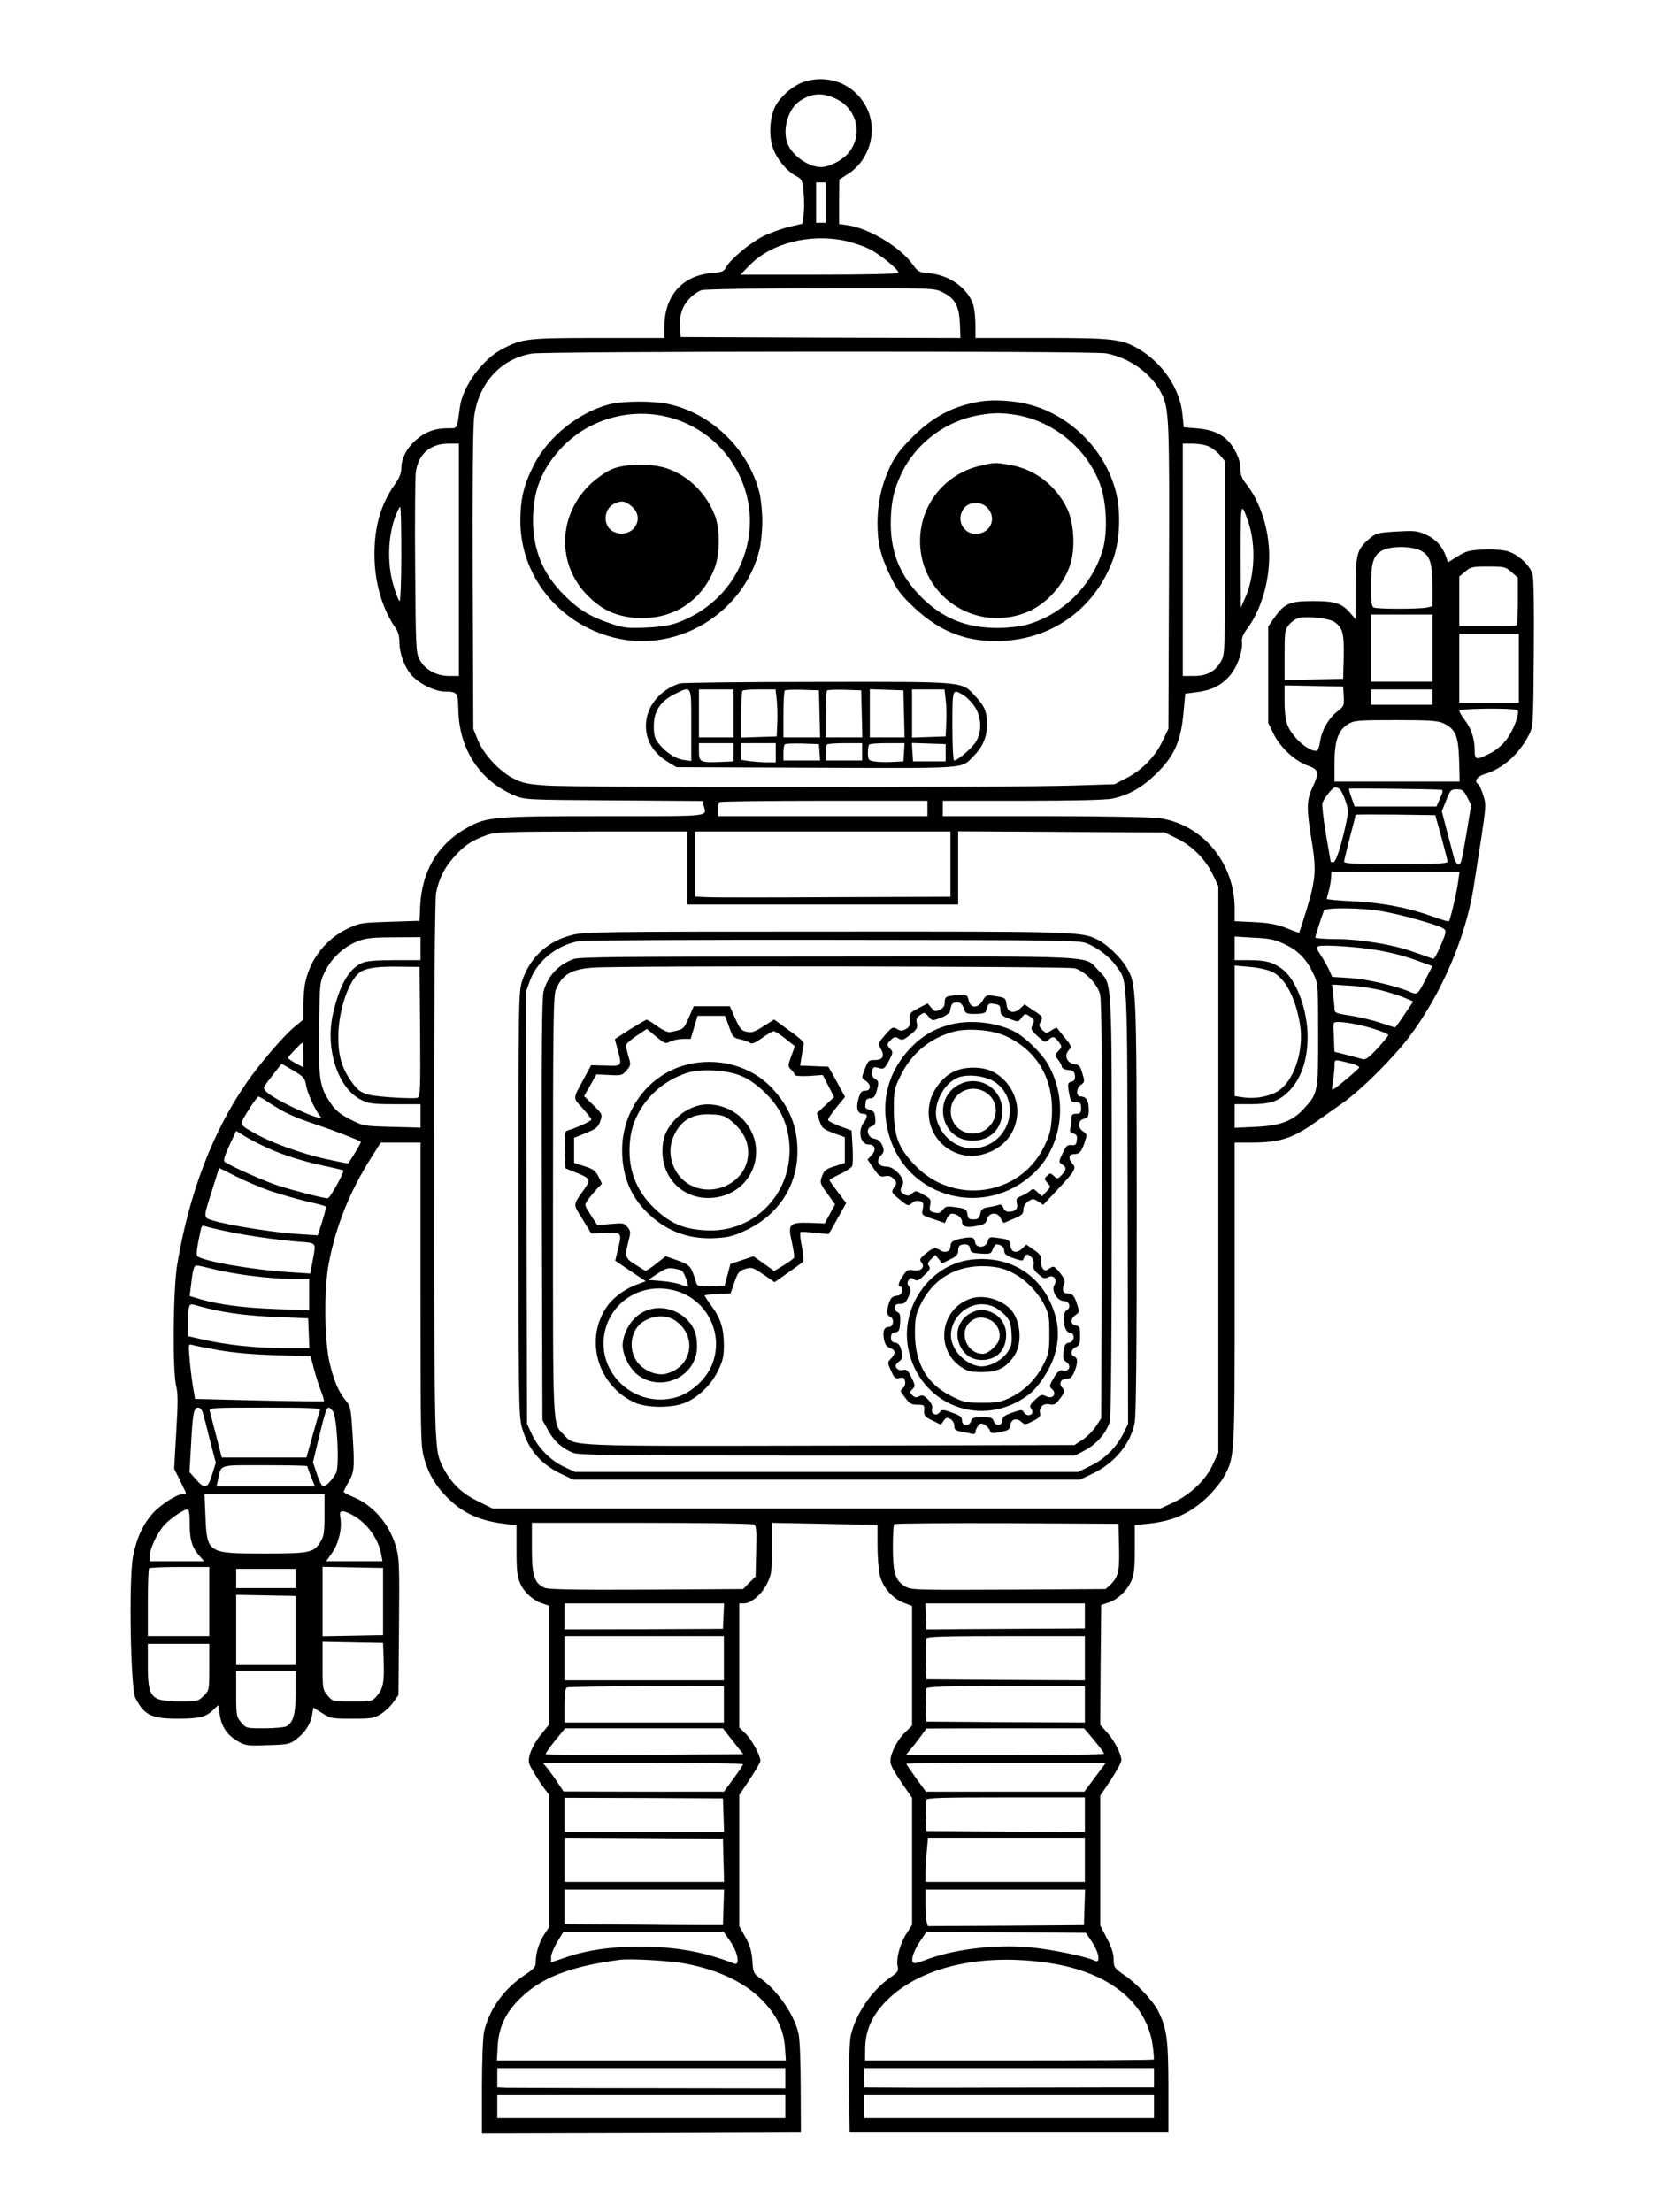 <?xml version="1.0" standalone="no"?>
<!DOCTYPE svg PUBLIC "-//W3C//DTD SVG 20010904//EN"
 "http://www.w3.org/TR/2001/REC-SVG-20010904/DTD/svg10.dtd">
<svg version="1.0" xmlns="http://www.w3.org/2000/svg"
 width="864pt" height="1152pt" viewBox="0 0 864 1152"
 preserveAspectRatio="xMidYMid meet">

<g transform="translate(0,1152) scale(0.1,-0.1)"
fill="#000000" stroke="none">
<path d="M4190 11095 c-57 -18 -124 -75 -152 -128 -29 -57 -35 -151 -14 -214
20 -59 70 -121 119 -148 34 -18 36 -22 42 -87 4 -37 4 -89 0 -115 l-6 -48 -72
-17 c-40 -10 -100 -32 -134 -49 -67 -34 -170 -120 -192 -161 -11 -22 -22 -26
-75 -30 -153 -13 -246 -119 -246 -280 l0 -58 -342 0 c-370 0 -396 -3 -498 -55
-106 -54 -210 -195 -225 -305 -16 -119 -11 -110 -62 -110 -66 0 -117 -18 -163
-58 -50 -42 -80 -99 -80 -149 0 -27 -10 -52 -34 -86 -72 -101 -106 -217 -106
-363 0 -146 40 -284 111 -386 12 -16 19 -43 19 -70 0 -59 24 -126 60 -170 37
-45 121 -88 174 -89 68 -1 71 -4 73 -97 4 -204 114 -370 292 -444 55 -23 61
-23 517 -26 l462 -3 6 -22 c16 -62 58 -57 -516 -57 -571 0 -612 -4 -709 -57
-158 -85 -244 -230 -251 -418 l-3 -70 -155 -5 c-148 -5 -158 -6 -220 -36 -111
-53 -192 -155 -219 -275 -6 -24 -11 -79 -11 -121 l0 -77 -46 -38 c-61 -51
-188 -200 -256 -300 -174 -255 -294 -573 -355 -938 -22 -132 -25 -559 -5 -635
9 -34 9 -91 0 -236 l-11 -192 29 -58 c15 -33 30 -62 32 -66 2 -5 -5 -8 -15 -8
-30 0 -116 -55 -156 -99 -52 -58 -86 -131 -104 -225 -23 -118 -13 -687 12
-738 46 -89 84 -108 219 -108 114 0 147 8 187 46 l26 25 7 -47 c8 -63 39 -109
92 -140 41 -24 50 -26 157 -22 107 3 116 5 151 32 46 35 74 79 82 128 l6 36
46 -29 c44 -28 52 -29 157 -29 102 0 114 2 151 26 22 14 51 42 64 62 l25 35 3
356 c3 331 1 359 -17 421 -36 118 -119 213 -225 256 -25 11 -46 22 -46 25 0 4
11 27 25 51 31 55 32 75 21 253 -8 127 -11 143 -33 169 -38 45 -62 99 -85 193
-29 117 -32 391 -5 528 38 195 109 371 221 548 l49 77 104 0 103 0 0 -788 c0
-732 1 -792 18 -853 23 -84 60 -146 121 -207 82 -83 170 -122 304 -138 l57 -6
0 -132 c0 -105 4 -139 19 -171 21 -48 67 -89 116 -105 l35 -12 0 -309 0 -309
-43 -53 c-24 -29 -49 -74 -56 -98 -12 -44 -11 -48 19 -99 17 -29 42 -67 56
-85 l24 -32 0 -344 0 -344 -24 -36 c-27 -39 -46 -99 -46 -145 0 -27 -8 -36
-56 -68 -110 -73 -186 -179 -213 -296 -6 -25 -11 -154 -11 -288 l0 -242 831 2
830 3 -1 234 c0 129 -5 254 -11 279 -22 102 -112 230 -202 292 -32 22 -35 28
-39 91 -4 51 -13 81 -37 123 l-31 56 0 341 0 341 55 83 c30 45 55 88 55 96 0
28 -48 115 -79 143 l-31 30 0 323 0 323 23 0 c38 0 93 46 121 102 24 48 26 62
26 185 l0 133 203 -4 c111 -2 235 -5 275 -5 l72 -1 0 -105 c0 -57 5 -126 11
-153 13 -64 65 -125 124 -148 l45 -17 0 -311 0 -312 -40 -39 c-23 -23 -48 -61
-60 -93 -23 -61 -21 -67 56 -181 l44 -63 0 -331 0 -330 -29 -46 c-34 -52 -55
-131 -46 -171 5 -23 0 -31 -35 -55 -101 -70 -186 -196 -210 -309 -6 -30 -9
-146 -8 -276 l3 -225 830 0 830 0 0 240 c-1 253 -8 302 -55 396 -27 52 -110
140 -175 184 -52 36 -55 41 -55 81 0 29 -11 64 -35 110 l-35 67 0 338 0 338
55 82 c30 45 55 91 55 103 -1 33 -35 100 -74 144 l-36 40 2 312 3 312 39 13
c49 17 93 59 117 110 15 32 19 65 19 167 l0 127 58 5 c140 14 224 51 316 136
34 32 74 81 89 108 58 106 57 96 57 954 l0 788 93 0 c145 1 210 22 335 111 34
24 94 67 133 94 95 66 268 238 350 348 167 223 292 516 333 773 71 455 68 425
51 481 -9 29 -20 55 -25 58 -25 15 -9 42 33 54 92 28 175 100 228 201 24 45
24 47 27 425 2 250 0 392 -7 416 -14 47 -78 105 -132 119 -24 7 -80 10 -124 8
-71 -3 -88 -7 -133 -35 l-51 -31 -10 29 c-18 53 -53 91 -103 114 -42 20 -61
22 -136 18 -117 -6 -126 -8 -168 -45 -57 -51 -64 -77 -64 -255 l0 -158 -23 27
c-46 56 -82 68 -198 68 -122 0 -150 -12 -204 -89 l-30 -43 0 -251 0 -252 28
-57 c34 -70 112 -142 178 -165 58 -21 61 -35 24 -115 -31 -66 -31 -109 -4
-275 25 -154 22 -199 -26 -359 -20 -65 -38 -120 -39 -121 -1 -1 -31 9 -66 24
-49 19 -88 27 -167 31 l-103 5 0 66 c0 239 -168 439 -395 471 -39 5 -304 10
-597 10 l-528 0 0 40 0 40 415 0 c266 0 433 4 467 11 87 18 158 59 231 131 92
91 126 165 140 310 l10 106 56 7 c77 9 129 34 173 83 40 44 72 131 66 181 -2
19 7 40 26 65 71 94 116 240 116 381 0 137 -46 282 -120 375 -23 29 -30 48
-30 81 0 30 -10 60 -30 96 -40 71 -96 103 -193 112 l-72 6 -7 69 c-13 132
-103 265 -228 339 -90 52 -134 57 -507 57 l-343 0 0 66 c0 37 -5 84 -11 105
-27 87 -123 157 -230 166 -54 5 -59 8 -88 49 -64 88 -227 186 -337 201 l-44 6
0 116 1 116 44 28 c114 72 158 226 99 345 -60 121 -193 177 -324 137z m171
-93 c109 -57 134 -197 51 -286 -33 -35 -97 -66 -137 -66 -65 0 -151 61 -174
123 -27 71 2 176 60 218 65 46 127 49 200 11z m-61 -537 l0 -105 -25 0 -25 0
0 105 0 105 25 0 25 0 0 -105z m102 -199 c36 -8 91 -26 122 -41 54 -25 156
-108 156 -126 0 -5 -172 -9 -412 -9 l-412 0 48 49 c113 115 313 166 498 127z
m505 -267 c66 -32 87 -69 92 -162 l3 -77 -728 2 -729 3 -3 35 c-7 68 8 120 45
161 19 21 49 43 67 48 17 5 296 10 620 10 578 1 591 1 633 -20z m853 -319
c123 -23 236 -104 288 -207 41 -79 43 -133 40 -958 l-3 -790 -31 -65 c-38 -80
-107 -151 -188 -192 l-61 -32 -225 -7 c-323 -10 -2583 -10 -2728 0 -104 7
-130 13 -178 37 -73 37 -155 126 -186 201 l-23 58 -3 770 c-2 472 1 802 7 852
22 176 138 305 302 332 77 12 2922 14 2989 1z m-3370 -1075 l0 -605 -52 0
c-67 0 -128 35 -154 87 -18 35 -19 71 -22 478 -2 242 0 463 3 492 12 98 74
153 173 153 l52 0 0 -605z m3903 591 c18 -7 45 -28 60 -45 l27 -33 0 -501 c0
-470 -1 -505 -19 -537 -29 -55 -74 -80 -142 -80 l-59 0 0 605 0 605 50 0 c28
0 65 -6 83 -14z m208 -394 c41 -119 34 -285 -17 -397 l-22 -50 -1 270 c0 284
1 290 40 177z m-4411 -167 c0 -135 -4 -245 -9 -245 -4 0 -18 35 -31 78 -36
119 -30 272 15 378 8 19 16 34 19 34 4 0 6 -110 6 -245z m5316 14 c43 -26 54
-65 54 -190 l0 -96 -31 -7 c-40 -8 -252 -8 -273 0 -13 5 -16 24 -16 109 0 120
11 160 54 186 45 28 166 27 212 -2z m466 -108 l33 -29 0 -124 c0 -67 -3 -124
-7 -125 -5 -2 -73 -3 -153 -3 l-145 0 0 129 0 129 31 26 c28 24 38 26 120 26
84 0 90 -2 121 -29z m-412 -396 l0 -175 -160 0 -160 0 0 175 0 175 160 0 160
0 0 -175z m-510 136 c43 -31 50 -57 48 -181 l-3 -115 -152 -3 -153 -3 0 130
c0 124 1 131 25 160 14 16 38 32 53 34 52 9 156 -4 182 -22z m960 -241 l0
-180 -155 0 -155 0 0 180 0 180 155 0 155 0 0 -180z m-912 -146 c3 -48 1 -52
-32 -78 -46 -35 -83 -99 -91 -158 -5 -32 -12 -48 -22 -48 -43 0 -122 71 -147
132 -10 24 -16 68 -16 123 l0 86 153 -3 152 -3 3 -51z m462 -4 l0 -40 -160 0
-160 0 0 40 0 40 160 0 160 0 0 -40z m444 -69 c11 -17 -24 -109 -59 -153 -21
-28 -54 -56 -87 -72 -72 -36 -78 -35 -78 22 -1 58 -19 111 -54 156 -14 19 -26
39 -26 45 0 13 296 15 304 2z m-388 -67 c64 -30 79 -64 83 -191 l3 -113 -326
0 -326 0 0 98 c0 115 20 170 72 202 30 18 50 20 246 20 177 0 220 -3 248 -16z
m-540 -342 c6 -4 20 -30 30 -59 16 -45 17 -60 7 -107 -26 -125 -55 -216 -69
-216 -8 0 -14 1 -14 3 0 1 -11 66 -25 145 -13 79 -21 151 -18 160 10 28 53 82
66 82 7 0 17 -4 23 -8z m531 -5 c9 -1 7 -14 -7 -44 l-19 -43 -213 0 -213 0
-16 45 c-9 24 -15 46 -13 48 4 3 458 -2 481 -6z m134 -38 l21 -41 -21 -127
c-30 -176 -31 -181 -46 -181 -8 0 -19 17 -24 38 -5 20 -21 82 -36 137 l-26
100 23 58 c21 53 25 57 55 57 28 0 36 -6 54 -41z m-2811 -59 l0 -40 -545 0
-545 0 0 33 c0 19 3 37 7 40 3 4 249 7 545 7 l538 0 0 -40z m2677 -150 c17
-63 32 -121 32 -127 1 -10 -59 -13 -269 -13 -209 0 -270 3 -270 13 0 6 14 63
30 126 17 62 30 115 30 118 0 2 93 2 208 1 l207 -3 32 -115z m-3927 -160 l0
-190 705 0 705 0 0 190 0 191 538 -3 537 -3 66 -32 c80 -39 150 -111 187 -191
l27 -57 0 -1475 0 -1475 -29 -62 c-36 -79 -113 -153 -203 -196 l-68 -32 -1741
0 -1740 0 -76 38 c-87 42 -142 98 -185 184 -23 48 -27 72 -34 193 -13 245 -11
2728 2 2790 16 77 44 133 96 190 51 57 91 84 165 110 49 18 88 19 551 20 l497
0 0 -190z m1370 20 l0 -170 -602 -2 c-332 -2 -631 -2 -665 0 l-63 3 0 169 0
170 665 0 665 0 0 -170z m2644 -92 c-7 -55 -41 -198 -48 -206 -3 -2 -43 10
-90 27 -125 45 -263 71 -413 78 -73 3 -133 9 -133 12 0 3 4 22 10 40 5 19 11
49 12 68 l2 33 333 0 334 0 -7 -52z m-398 -153 c104 -18 296 -72 321 -90 17
-12 16 -18 -13 -87 -17 -40 -34 -72 -40 -71 -5 2 -47 17 -94 33 -111 41 -286
70 -416 70 -57 0 -104 4 -104 8 0 7 26 89 45 140 6 17 190 16 301 -3z m-5006
-195 l0 -60 -135 0 c-91 0 -146 -4 -168 -14 -70 -29 -121 -120 -154 -271 -39
-181 28 -382 147 -442 39 -20 59 -23 177 -23 l133 0 0 -61 0 -61 -150 4 c-147
4 -150 5 -216 39 -51 26 -76 46 -101 83 -59 85 -65 127 -61 394 3 236 3 237
31 294 34 69 100 130 171 157 42 16 76 20 189 20 l137 1 0 -60z m4505 21 c70
-34 112 -79 148 -158 21 -46 22 -60 22 -313 0 -298 -1 -304 -76 -385 -59 -64
-122 -87 -251 -93 l-108 -5 0 62 0 61 85 0 c98 0 143 15 193 63 66 63 102 164
102 287 0 135 -54 286 -123 346 -50 42 -91 54 -184 54 l-73 0 0 61 0 62 101
-6 c86 -4 110 -10 164 -36z m466 -27 c90 -15 160 -33 246 -66 l53 -19 -27 -52
c-49 -98 -50 -99 -90 -82 -76 32 -223 66 -311 72 l-94 6 -16 36 c-9 20 -29 55
-44 78 -25 37 -26 42 -10 46 27 8 198 -3 293 -19z m-4973 -427 c2 -306 1 -338
-14 -344 -9 -3 -74 -2 -143 3 -142 11 -158 18 -209 94 -48 70 -65 147 -59 254
8 135 63 277 119 308 36 19 94 26 203 24 l100 -1 3 -338z m4438 312 c68 -32
123 -138 145 -278 19 -123 -25 -270 -100 -332 -42 -35 -124 -53 -192 -44 l-49
7 0 340 0 340 78 -7 c42 -3 96 -15 118 -26z m575 -98 c42 -11 94 -28 117 -38
l42 -18 -45 -67 c-25 -38 -47 -68 -50 -68 -3 0 -37 11 -77 24 -40 14 -110 30
-155 37 -73 11 -83 15 -83 33 0 12 -3 45 -7 75 l-6 54 94 -6 c52 -3 128 -15
170 -26z m-48 -198 c42 -13 77 -28 77 -33 0 -5 -26 -36 -57 -70 -44 -48 -61
-60 -77 -55 -12 3 -49 13 -83 22 l-63 16 -2 41 c0 23 -2 55 -3 71 -2 17 0 34
2 38 8 14 120 -3 206 -30z m-5573 -137 l0 -64 -40 21 c-22 12 -40 25 -40 28 0
7 69 79 75 79 3 0 5 -29 5 -64z m5468 -47 c17 -6 32 -14 31 -17 0 -7 -111
-101 -134 -114 -9 -6 -10 2 -4 35 4 23 8 59 9 80 0 38 0 39 33 32 17 -4 47
-11 65 -16z m-5520 -34 c54 -32 60 -40 66 -76 7 -43 48 -132 74 -162 34 -39
-216 73 -276 123 -15 13 -21 24 -15 33 8 14 87 116 90 117 1 0 28 -16 61 -35z
m-124 -169 c76 -50 128 -74 240 -111 92 -31 226 -82 235 -91 3 -2 -26 -53 -65
-112 -1 -2 -55 9 -120 23 -136 31 -291 88 -381 141 -70 42 -69 33 -7 132 19
28 37 52 40 52 4 0 30 -15 58 -34z m-15 -232 c81 -38 195 -74 317 -99 43 -9
80 -18 82 -20 7 -7 -69 -145 -81 -145 -23 0 -182 41 -262 67 -70 23 -236 97
-273 121 -10 7 -5 26 22 86 l36 77 42 -26 c24 -15 76 -42 117 -61z m16 -225
c49 -16 133 -41 187 -54 55 -12 102 -25 105 -28 2 -3 -6 -38 -19 -78 l-23 -72
-108 7 c-115 7 -362 46 -437 70 -53 16 -53 9 -4 162 l35 112 88 -44 c48 -24
128 -58 176 -75z m-235 -209 c105 -23 266 -46 383 -56 98 -7 94 -1 75 -101
l-12 -65 -105 7 c-197 12 -457 58 -484 84 -6 7 -2 42 19 139 4 18 9 22 22 17
9 -4 55 -15 102 -25z m-54 -200 c109 -27 297 -50 405 -50 l89 0 0 -81 0 -82
-167 6 c-170 6 -303 23 -402 52 l-53 16 7 57 c9 81 15 102 30 102 7 0 48 -9
91 -20z m-31 -204 c103 -25 214 -39 370 -45 l150 -6 3 -77 3 -78 -138 0 c-144
0 -296 17 -420 45 l-73 17 0 77 c0 82 4 94 29 87 9 -3 43 -12 76 -20z m55
-217 c72 -13 182 -23 296 -26 l182 -6 17 -66 c10 -36 26 -88 37 -115 10 -27
17 -50 15 -53 -3 -2 -154 0 -338 4 l-333 8 -12 70 c-6 39 -14 103 -17 144 -6
72 -6 73 16 67 12 -4 74 -16 137 -27z m-82 -331 c5 -18 22 -83 37 -144 l29
-111 -19 -61 c-22 -74 -38 -79 -85 -25 l-33 37 7 123 c9 180 15 213 37 213 12
0 21 -11 27 -32z m609 20 c-3 -7 -20 -66 -38 -130 l-33 -118 -220 0 -221 0
-29 113 c-16 61 -31 120 -34 130 -4 16 15 17 288 17 229 0 291 -3 287 -12z
m66 -6 c22 -24 36 -286 17 -323 -18 -34 -51 -69 -66 -69 -7 0 -22 28 -33 63
l-21 62 25 105 c49 200 47 196 78 162z m-133 -287 c0 -2 9 -27 20 -55 l20 -50
-256 0 -256 0 7 33 c19 84 -2 77 245 77 121 0 220 -2 220 -5z m90 -252 c0 -89
-3 -114 -20 -140 -35 -59 -55 -63 -295 -63 -294 0 -297 2 -305 193 l-5 117
313 0 312 0 0 -107z m-702 -51 c0 -82 13 -124 55 -169 l20 -23 -141 0 -142 0
0 28 c0 33 32 105 67 150 26 35 107 92 129 92 9 0 12 -23 12 -78z m864 39 c67
-43 119 -118 133 -194 l7 -37 -147 0 -146 0 30 43 c34 47 53 126 44 181 -5 31
-3 36 14 36 10 0 40 -13 65 -29z m2076 -40 c11 -6 13 -38 10 -139 l-3 -132
-33 -32 -32 -33 -502 -3 c-361 -2 -510 1 -530 9 -55 23 -68 62 -68 208 l0 131
573 0 c314 0 578 -4 585 -9z m1900 -116 c3 -128 -4 -158 -45 -197 l-25 -23
-506 -3 c-495 -2 -508 -2 -540 18 -50 30 -62 71 -62 203 0 63 3 117 7 120 3 4
268 6 587 5 l581 -3 3 -120z m-4738 -285 l0 -180 -160 0 -160 0 0 173 c0 96 3
177 7 180 3 4 75 7 160 7 l153 0 0 -180z m905 0 l0 -175 -157 -3 -158 -3 0
181 0 181 158 -3 157 -3 0 -175z m-455 120 l0 -50 -155 0 -155 0 0 50 0 50
155 0 155 0 0 -50z m0 -270 l0 -180 -155 0 -155 0 0 183 0 182 155 -3 155 -3
0 -179z m2228 74 l-3 -66 -412 -2 -413 -1 0 68 0 67 415 0 416 0 -3 -66z
m1882 1 l0 -65 -365 -2 c-201 -1 -386 -2 -412 -3 l-48 0 -3 68 -3 67 416 0
415 0 0 -65z m-1880 -220 l0 -115 -415 0 -415 0 0 115 0 115 415 0 415 0 0
-115z m1880 0 l0 -115 -412 2 -413 3 -3 99 c-1 55 0 106 2 113 4 10 85 13 416
13 l410 0 0 -115z m-3652 -10 c4 -113 -2 -147 -34 -185 -26 -30 -26 -30 -129
-30 -103 0 -103 0 -129 31 -25 29 -26 36 -26 155 l0 125 158 -3 157 -3 3 -90z
m-908 -36 c0 -120 0 -121 -29 -150 -29 -28 -32 -29 -128 -29 -147 1 -163 19
-163 189 l0 111 160 0 160 0 0 -121z m450 -129 c0 -117 -12 -159 -49 -180 -11
-5 -62 -10 -114 -10 -94 0 -96 0 -121 31 -25 29 -26 36 -26 150 l0 119 155 0
155 0 0 -110z m2230 -65 l0 -95 -415 0 -415 0 0 89 c0 62 4 91 13 94 6 3 193
6 415 6 l402 1 0 -95z m1880 0 l0 -95 -412 2 -413 3 -3 79 c-2 44 -1 85 2 93
4 10 82 13 416 13 l410 0 0 -95z m-1832 -193 l53 -67 -512 -3 c-282 -1 -514 0
-517 3 -2 2 19 34 48 70 l53 65 411 0 411 0 53 -68z m1880 6 c29 -35 52 -66
52 -70 0 -5 -232 -8 -516 -8 l-517 0 27 33 c15 17 39 49 54 69 l27 37 410 1
411 0 52 -62z m-1828 -125 c0 -5 -23 -38 -50 -75 l-50 -68 -417 0 -418 1 -28
42 c-15 23 -39 57 -53 75 l-27 32 522 0 c286 0 521 -3 521 -7z m1833 -68 l-56
-75 -412 0 -413 0 -51 70 c-28 39 -51 73 -51 75 0 3 234 5 519 5 l520 0 -56
-75z m-1935 -197 l3 -88 -416 0 -415 0 0 89 0 89 413 -1 412 -2 3 -87z m1882
2 l0 -90 -412 2 -413 3 -3 74 c-2 41 -1 80 2 88 4 11 81 13 416 13 l410 0 0
-90z m-1882 -237 l3 -113 -416 0 -415 0 0 115 0 115 413 -2 412 -3 3 -112z
m1882 2 l0 -115 -415 0 -415 0 0 48 c0 26 3 77 7 115 l6 67 408 0 409 0 0
-115z m-1882 -247 l-3 -93 -102 0 c-57 0 -242 1 -413 3 l-310 2 0 90 0 90 415
0 416 0 -3 -92z m1880 0 l-3 -93 -406 -3 -407 -2 -6 22 c-3 13 -6 56 -6 96 l0
72 415 0 416 0 -3 -92z m-1843 -180 c39 -59 50 -126 18 -113 -156 61 -305 88
-488 88 -155 0 -279 -18 -392 -57 l-73 -25 0 27 c0 14 14 50 32 79 l32 53 418
0 417 0 36 -52z m1883 -2 c37 -56 45 -114 13 -96 -40 21 -230 60 -342 70 -182
16 -402 -12 -546 -69 -34 -13 -54 -17 -59 -10 -10 17 5 61 39 112 l32 47 415
-2 415 -3 33 -49z m-2116 -112 c176 -33 320 -104 409 -202 68 -74 101 -146
107 -234 l5 -68 -753 0 -752 0 4 73 c5 101 42 179 122 255 109 105 257 162
511 196 55 8 265 -4 347 -20z m1909 1 c297 -49 487 -202 521 -419 6 -42 9 -78
7 -81 -3 -3 -343 -5 -755 -5 l-749 0 1 69 c2 87 34 160 100 231 175 187 507
265 875 205z m-1391 -597 l0 -53 -703 1 c-386 0 -723 2 -749 2 l-48 2 0 50 0
50 750 0 750 0 0 -52z m1920 2 l0 -50 -202 0 c-112 0 -374 -1 -583 -1 -209 -1
-458 -1 -552 0 l-173 1 0 50 0 50 755 0 755 0 0 -50z m-1920 -150 l0 -60 -750
0 -750 0 0 60 0 60 750 0 750 0 0 -60z m1920 0 l0 -60 -755 0 -755 0 0 60 0
60 755 0 755 0 0 -60z"/>
<path d="M5110 9430 c-142 -22 -251 -79 -357 -185 -63 -63 -91 -99 -118 -156
-43 -91 -65 -188 -65 -291 0 -107 15 -168 65 -274 37 -77 56 -102 125 -167
139 -131 284 -185 469 -174 263 15 477 176 568 425 33 89 41 229 19 331 -48
225 -234 418 -458 475 -77 20 -181 26 -248 16z m178 -70 c197 -32 371 -174
440 -359 36 -97 42 -254 14 -348 -58 -188 -213 -338 -402 -388 -30 -8 -95 -15
-144 -15 -163 0 -286 49 -397 160 -109 109 -159 227 -160 379 0 109 14 178 56
266 76 159 232 275 408 304 73 12 113 12 185 1z"/>
<path d="M5110 9096 c-201 -45 -334 -224 -317 -429 23 -266 295 -435 547 -338
108 41 203 146 236 259 25 84 16 213 -19 285 -60 122 -171 206 -302 227 -72
12 -75 12 -145 -4z m28 -216 c57 -54 23 -139 -56 -140 -69 0 -105 78 -61 134
26 33 84 36 117 6z"/>
<path d="M3171 9414 c-157 -42 -314 -167 -388 -310 -54 -104 -73 -180 -73
-297 0 -285 199 -534 486 -607 328 -84 675 124 759 455 8 32 15 100 15 150 0
50 -7 118 -15 150 -57 223 -243 407 -465 459 -81 20 -247 19 -319 0z m353 -79
c264 -90 423 -361 372 -630 -38 -197 -170 -352 -361 -425 -45 -17 -88 -24
-170 -28 -99 -4 -118 -2 -185 21 -107 36 -166 72 -241 147 -111 110 -164 237
-163 395 1 148 43 256 140 364 150 167 393 229 608 156z"/>
<path d="M3192 9079 c-32 -13 -77 -43 -114 -77 -173 -161 -181 -421 -16 -585
73 -74 150 -108 254 -115 185 -11 338 86 405 258 29 74 30 204 2 276 -44 114
-137 206 -247 244 -77 27 -211 27 -284 -1z m97 -195 c78 -66 1 -176 -93 -133
-60 28 -55 124 9 149 34 14 52 11 84 -16z"/>
<path d="M3540 7961 c-85 -26 -153 -95 -171 -175 -20 -92 18 -177 105 -231
l49 -30 729 -3 c800 -3 752 -6 817 59 48 48 71 100 71 163 0 70 -10 96 -60
150 -73 79 -42 76 -824 75 -380 0 -702 -4 -716 -8z m60 -217 l0 -187 -41 6
c-43 6 -97 42 -133 91 -16 20 -21 42 -21 85 0 77 33 128 106 165 93 46 89 53
89 -160z m220 61 l0 -125 -90 0 -90 0 0 125 0 125 90 0 90 0 0 -125z m225 73
c3 -29 5 -84 3 -123 l-3 -70 -92 -3 -93 -3 0 119 c0 65 3 122 7 125 3 4 44 7
89 7 l83 0 6 -52z m223 -75 l3 -123 -96 0 -95 0 0 118 c0 65 3 122 7 126 4 4
46 5 93 4 l85 -3 3 -122z m220 0 l3 -123 -96 0 -95 0 0 118 c0 65 3 122 7 126
4 4 46 5 93 4 l85 -3 3 -122z m220 0 l3 -123 -91 0 -90 0 0 125 0 126 88 -3
87 -3 3 -122z m217 74 c4 -29 5 -84 3 -122 l-3 -70 -87 -3 -88 -3 0 126 0 125
84 0 85 0 6 -53z m92 23 c18 -10 45 -38 60 -61 34 -52 38 -127 7 -179 -19 -34
-96 -100 -115 -100 -5 0 -9 77 -9 180 0 197 0 195 57 160z m-1197 -297 l0 -48
-71 -3 c-101 -4 -109 0 -109 54 l0 44 90 0 90 0 0 -47z m220 -3 l0 -50 -44 0
c-24 0 -64 3 -90 6 l-46 7 0 43 0 44 90 0 90 0 0 -50z m228 3 l3 -43 -95 0
-96 0 0 38 c0 21 3 42 7 46 4 4 46 5 93 4 l85 -3 3 -42z m222 2 l0 -45 -95 0
-95 0 0 38 c0 21 3 42 7 45 3 4 46 7 95 7 l88 0 0 -45z m218 -2 l-3 -48 -60
-3 c-33 -2 -75 0 -92 3 -30 5 -33 9 -33 44 0 21 3 41 7 44 3 4 46 7 95 7 l89
0 -3 -47z m217 -3 l0 -45 -85 0 -85 0 -3 48 -3 48 88 -3 88 -3 0 -45z"/>
<path d="M2978 6651 c-129 -33 -221 -120 -260 -243 -17 -57 -18 -118 -18
-1157 0 -959 2 -1104 16 -1156 30 -117 96 -197 204 -249 l65 -31 1320 0 1320
0 65 31 c114 55 197 154 219 263 8 38 11 369 11 1126 -1 1158 -1 1159 -54
1249 -28 48 -99 117 -146 141 -86 44 -95 45 -1420 44 -1158 0 -1260 -1 -1322
-18z m2681 -43 c59 -24 117 -68 152 -116 63 -86 59 -18 62 -1257 l2 -1130 -23
-47 c-37 -74 -96 -134 -170 -170 l-67 -33 -1310 0 -1310 0 -56 26 c-72 34
-134 96 -168 168 l-26 56 -3 1127 -2 1126 21 58 c39 103 141 184 258 204 25 4
620 7 1321 6 1187 -1 1278 -2 1319 -18z"/>
<path d="M2988 6526 c-79 -28 -135 -88 -157 -168 -9 -32 -11 -318 -9 -1138 l3
-1095 30 -54 c32 -57 69 -91 128 -116 32 -13 191 -15 1326 -15 l1289 0 53 28
c60 31 113 93 129 150 6 24 10 406 10 1123 0 1208 3 1150 -67 1223 -80 82 43
76 -1408 75 -1050 0 -1297 -2 -1327 -13z m2607 -48 c53 -13 119 -80 134 -135
8 -30 11 -350 9 -1125 l-3 -1084 -28 -42 c-15 -23 -46 -54 -69 -69 l-42 -28
-1270 -3 c-1392 -3 -1331 -5 -1389 56 -60 63 -57 0 -57 1192 0 959 2 1095 15
1127 33 78 79 105 190 114 133 11 2465 7 2510 -3z"/>
<path d="M4943 6333 c-17 -3 -23 -11 -23 -32 0 -20 -7 -31 -26 -40 -22 -10
-28 -8 -44 11 l-19 23 -48 -25 c-45 -24 -48 -27 -45 -61 2 -29 -2 -38 -21 -48
-20 -11 -28 -10 -46 1 -21 12 -25 10 -61 -31 -38 -44 -38 -46 -23 -72 22 -38
11 -59 -31 -59 -32 0 -36 -4 -52 -47 -18 -46 -18 -46 4 -61 30 -20 29 -52 -2
-52 -19 0 -26 -8 -36 -45 -13 -47 -4 -75 26 -75 23 0 24 -17 4 -43 -35 -45
-20 -117 24 -117 34 0 41 -28 15 -56 l-21 -22 32 -47 c28 -40 35 -45 59 -40
20 4 32 0 45 -14 17 -19 18 -22 2 -45 -15 -24 -15 -26 29 -62 43 -35 46 -36
64 -19 13 11 27 14 41 10 19 -6 21 -12 16 -40 -7 -33 -6 -33 54 -53 l61 -21
11 25 c6 13 18 24 25 24 26 0 53 -21 53 -41 0 -27 23 -34 78 -23 38 7 47 14
52 34 9 37 56 41 72 5 6 -14 14 -24 18 -23 3 2 27 12 53 23 39 17 47 24 47 46
0 17 9 32 25 43 23 15 27 15 52 -1 l26 -17 70 74 c96 103 104 116 83 139 -24
26 -20 51 8 51 28 0 39 13 56 64 12 37 11 41 -9 54 -30 20 -28 58 4 66 22 6
25 12 25 49 0 46 -13 67 -42 67 -25 0 -24 44 2 61 19 13 20 17 7 59 -11 38
-17 46 -40 48 -39 5 -57 44 -32 72 17 19 17 21 -20 67 -22 27 -40 49 -41 51
-1 2 -14 -4 -29 -14 -25 -16 -27 -16 -47 3 -17 17 -18 24 -8 43 13 24 12 26
-45 63 l-39 27 -22 -21 c-33 -31 -68 -22 -72 19 -4 36 -6 37 -67 46 -36 5 -42
3 -57 -24 -24 -42 -64 -42 -73 0 -6 27 -10 30 -43 29 -20 -1 -47 -4 -59 -6z
m76 -63 c9 -28 13 -30 61 -30 32 0 52 5 54 13 13 43 14 44 45 39 26 -4 31 -9
31 -32 0 -23 7 -30 46 -45 47 -18 47 -18 64 5 17 23 19 23 44 7 23 -15 24 -20
14 -43 -11 -23 -9 -28 26 -60 35 -32 40 -34 55 -20 24 22 33 20 55 -10 18 -25
18 -26 -2 -47 -20 -22 -20 -22 -1 -46 10 -13 19 -29 19 -36 0 -8 14 -15 33
-17 26 -2 33 -8 35 -29 2 -20 -2 -28 -18 -32 -18 -5 -20 -10 -15 -44 10 -59
13 -63 40 -63 21 0 25 -5 25 -30 0 -25 -4 -30 -25 -30 -21 0 -25 -5 -25 -27 0
-16 -3 -38 -6 -49 -4 -16 0 -23 16 -27 17 -4 21 -12 18 -34 -2 -23 -7 -28 -28
-26 -21 3 -29 -5 -46 -43 -21 -44 -21 -46 -3 -57 24 -15 24 -28 -2 -56 -20
-21 -22 -22 -40 -5 -18 16 -21 17 -36 1 -16 -15 -15 -18 2 -37 18 -20 18 -21
-5 -45 l-24 -25 -23 22 c-21 20 -24 20 -40 5 -10 -8 -31 -20 -46 -26 -23 -9
-26 -15 -21 -37 7 -29 -7 -44 -43 -44 -13 0 -24 8 -28 21 -4 13 -12 18 -22 15
-8 -3 -32 -9 -53 -12 -33 -5 -40 -11 -45 -35 -5 -24 -12 -29 -35 -29 -24 0
-29 5 -32 27 -3 25 -8 29 -58 36 -49 7 -56 5 -70 -13 -13 -17 -22 -20 -44 -14
-25 6 -27 10 -22 38 6 30 3 34 -35 55 -38 22 -41 22 -59 6 -15 -13 -23 -14
-39 -5 -24 12 -26 23 -10 51 15 29 -43 94 -84 94 -43 0 -57 28 -30 57 18 20
19 26 8 53 -9 21 -22 32 -41 35 -38 7 -48 54 -14 65 17 5 21 13 18 43 -2 29
-8 37 -28 42 -14 3 -25 11 -24 18 1 7 2 19 3 27 0 8 10 15 20 15 23 0 31 11
41 56 7 29 5 36 -12 45 -13 7 -18 19 -16 37 3 27 7 29 43 18 16 -5 25 3 44 39
23 44 23 46 6 65 -18 20 -18 21 3 43 19 19 25 20 42 9 18 -11 26 -8 61 20 34
27 39 36 34 59 -5 21 -1 31 17 43 22 16 24 15 43 -7 20 -24 20 -24 65 -7 28
11 46 25 48 36 6 37 12 44 36 44 18 0 27 -8 35 -30z"/>
<path d="M4955 6186 c-82 -20 -146 -56 -205 -115 -130 -131 -171 -302 -116
-475 101 -319 498 -419 747 -188 151 139 184 382 78 568 -34 60 -119 143 -177
173 -92 47 -225 62 -327 37z m280 -60 c167 -76 254 -225 243 -418 -5 -77 -11
-100 -42 -162 -127 -257 -476 -304 -675 -90 -83 88 -105 148 -106 284 0 98 2
110 32 172 56 118 149 198 273 234 73 22 206 12 275 -20z"/>
<path d="M4960 5936 c-57 -30 -107 -99 -119 -163 -34 -176 130 -318 298 -258
90 32 147 101 158 193 11 98 -48 198 -139 237 -57 23 -145 20 -198 -9z m220
-50 c123 -81 98 -272 -42 -331 -106 -44 -221 13 -258 128 -24 77 28 189 105
224 50 22 145 12 195 -21z"/>
<path d="M5010 5879 c-159 -64 -116 -299 55 -299 93 0 155 62 155 156 0 110
-108 183 -210 143z m121 -46 c65 -38 74 -126 19 -181 -67 -68 -182 -32 -197
61 -16 100 90 172 178 120z"/>
<path d="M3587 6220 c-27 -61 -26 -60 -99 -75 -10 -1 -39 12 -65 31 -26 19
-51 34 -55 34 -4 0 -43 -23 -87 -50 l-79 -51 14 -52 c24 -90 25 -89 -62 -86
l-75 2 -35 -64 c-63 -117 -62 -102 -10 -160 25 -28 46 -55 46 -59 0 -7 -72
-41 -118 -55 -22 -6 -23 -10 -20 -103 l3 -96 52 -21 c78 -31 81 -37 47 -86
-62 -88 -61 -76 -10 -158 l45 -74 76 2 c86 3 85 4 61 -94 l-12 -50 80 -54 79
-53 -35 -13 c-66 -22 -128 -66 -163 -113 -122 -168 -58 -410 134 -503 67 -33
205 -33 276 -1 68 31 132 95 166 167 24 49 29 73 29 131 0 85 -17 139 -65 204
-19 26 -35 50 -35 53 0 4 30 7 68 9 l67 3 20 58 c18 51 24 59 56 69 34 10 40
8 95 -29 l58 -40 71 50 c38 27 73 52 77 56 4 4 2 39 -6 79 -8 40 -11 74 -7 76
3 2 38 1 76 -4 39 -4 71 -7 71 -6 1 1 22 37 46 81 l45 80 -43 57 c-24 31 -44
59 -44 63 0 3 25 17 55 31 30 14 59 33 63 42 4 9 5 55 2 101 l-5 84 -60 22
c-32 12 -61 27 -62 32 -2 6 17 35 42 65 l46 56 -43 79 -44 78 -73 3 -74 3 7
42 c3 23 8 51 11 62 5 17 -8 31 -74 78 l-79 58 -56 -35 c-44 -29 -61 -35 -86
-29 -28 5 -36 15 -61 69 l-28 64 -94 0 -94 0 -26 -60z m210 -47 c18 -53 23
-58 58 -65 21 -5 44 -13 51 -19 9 -7 26 0 62 25 27 20 55 36 62 36 6 0 33 -17
58 -37 26 -21 48 -38 50 -39 2 -1 -6 -25 -17 -53 -19 -52 -19 -53 0 -72 10
-10 19 -23 19 -27 0 -5 33 -7 73 -5 l72 5 29 -57 30 -58 -45 -42 -45 -42 14
-41 c12 -36 19 -42 72 -62 l60 -22 0 -67 0 -67 -53 -17 c-45 -14 -55 -22 -66
-52 -12 -33 -11 -37 28 -91 l40 -56 -27 -49 -27 -50 -77 3 c-108 3 -116 -5
-94 -101 9 -40 14 -76 11 -81 -3 -5 -27 -22 -54 -39 l-49 -30 -54 39 -54 38
-60 -20 -60 -20 -15 -56 -15 -57 -71 -3 c-60 -2 -71 0 -76 15 -28 91 -32 95
-97 119 l-63 22 -50 -39 c-27 -22 -53 -38 -56 -37 -3 2 -27 17 -53 33 -53 33
-55 43 -35 121 12 47 12 53 -5 74 -17 21 -24 22 -88 16 l-69 -6 -34 52 c-34
53 -34 53 -16 79 10 14 31 39 46 56 l28 29 -18 37 c-15 30 -27 39 -73 54 l-54
17 0 65 0 66 62 25 c53 22 63 30 74 61 12 36 12 37 -36 84 l-48 47 32 56 32
57 67 -3 c62 -4 68 -2 90 24 23 26 23 30 10 72 -7 25 -13 51 -13 58 0 8 25 30
55 50 l54 36 48 -40 c45 -37 50 -39 73 -26 14 7 43 13 66 14 l41 0 18 60 18
60 72 0 71 0 21 -57z m-245 -1271 c14 -14 38 -82 29 -82 -5 0 -22 5 -38 11
-15 7 -59 15 -98 18 l-69 6 49 33 c41 27 56 31 85 26 19 -3 38 -9 42 -12z m-8
-112 c147 -56 223 -223 166 -372 -29 -77 -109 -151 -187 -174 -213 -62 -418
124 -374 338 37 177 220 273 395 208z"/>
<path d="M3570 5974 c-193 -52 -330 -235 -330 -443 0 -139 47 -250 145 -339
97 -89 212 -128 348 -119 67 4 93 12 163 46 162 81 257 230 257 406 0 129 -42
232 -132 328 -110 118 -287 165 -451 121z m283 -54 c80 -30 177 -122 218 -205
55 -112 55 -256 -1 -371 -74 -152 -227 -241 -395 -231 -113 6 -181 35 -261
109 -106 99 -149 219 -132 366 18 159 143 301 307 348 67 19 193 12 264 -16z"/>
<path d="M3630 5761 c-48 -15 -87 -40 -120 -77 -44 -51 -60 -93 -60 -159 0
-150 118 -257 266 -242 209 21 296 265 148 413 -60 60 -159 88 -234 65z m177
-77 c75 -61 104 -135 83 -214 -33 -123 -189 -184 -302 -117 -82 48 -119 158
-82 245 36 86 97 124 196 119 57 -2 72 -7 105 -33z"/>
<path d="M3379 4700 c-68 -20 -122 -87 -135 -167 -9 -58 32 -143 87 -180 126
-83 299 5 299 154 0 63 -13 99 -48 137 -52 55 -133 78 -203 56z m141 -59 c114
-82 83 -243 -53 -275 -43 -10 -99 10 -137 48 -62 64 -51 181 22 225 56 34 122
35 168 2z"/>
<path d="M5010 5071 c-47 -9 -60 -18 -60 -42 0 -25 -27 -36 -51 -21 -28 18
-41 15 -79 -17 -30 -25 -33 -31 -21 -45 21 -25 -3 -48 -43 -41 -27 5 -34 1
-53 -28 -25 -36 -29 -57 -12 -57 6 0 9 -10 7 -22 -2 -16 -11 -24 -30 -26 -19
-2 -29 -11 -37 -34 -15 -43 -14 -68 4 -74 24 -9 19 -54 -5 -54 -26 0 -34 -21
-26 -66 5 -24 14 -38 32 -44 29 -11 30 -27 5 -54 -20 -21 -20 -22 0 -65 16
-37 22 -42 43 -37 19 5 25 1 29 -15 3 -12 0 -28 -9 -36 -18 -18 -19 -13 12
-54 21 -28 31 -34 62 -34 35 0 37 -2 35 -30 -2 -26 3 -33 42 -52 l45 -22 14
20 c12 17 18 19 35 10 12 -7 21 -22 21 -36 0 -20 6 -25 38 -30 20 -4 45 -9 55
-12 10 -2 17 1 17 9 0 8 6 22 13 32 11 15 17 16 35 7 11 -6 23 -19 27 -30 5
-16 11 -17 55 -8 42 8 49 13 52 36 4 31 32 40 58 16 17 -15 21 -15 60 5 32 16
41 26 37 40 -8 31 16 54 49 47 25 -5 33 0 56 32 25 34 26 39 11 54 -21 21 -9
47 22 47 19 0 28 8 40 36 19 46 19 73 0 80 -23 9 -18 38 8 49 19 8 22 18 22
60 0 44 -3 50 -22 53 -29 4 -30 35 -2 54 20 13 21 17 9 54 -15 48 -24 58 -53
59 -22 0 -28 21 -13 55 4 9 -6 30 -24 52 -30 36 -32 37 -54 23 -20 -13 -25
-14 -35 -1 -7 8 -11 27 -9 42 2 22 -4 33 -37 55 l-40 28 -22 -21 c-29 -27 -57
-20 -61 15 -4 31 -7 33 -69 41 -39 6 -43 4 -49 -19 -9 -34 -61 -37 -66 -3 -3
25 -17 29 -68 19z m42 -53 c3 -20 10 -23 56 -26 48 -3 53 -1 62 22 5 15 14 26
19 26 24 0 41 -14 41 -34 0 -16 11 -25 48 -38 26 -10 48 -14 50 -10 11 32 21
36 40 19 11 -10 18 -27 15 -40 -4 -24 1 -33 34 -60 17 -15 26 -16 41 -8 29 15
51 -12 33 -41 -17 -28 15 -83 49 -83 29 0 40 -33 16 -47 -29 -16 -16 -118 15
-118 29 0 26 -48 -3 -52 -19 -2 -24 -11 -29 -45 -4 -36 -2 -45 15 -56 27 -18
15 -51 -17 -44 -18 5 -27 -2 -49 -38 -22 -37 -24 -46 -12 -56 32 -26 7 -59
-30 -39 -20 10 -26 8 -55 -19 -27 -25 -31 -34 -21 -46 6 -8 9 -19 5 -25 -9
-15 -33 -12 -43 6 -8 14 -14 14 -60 -2 -42 -15 -52 -23 -52 -41 0 -29 -36 -32
-45 -3 -5 17 -15 20 -60 20 -44 0 -53 -3 -58 -20 -8 -29 -47 -27 -47 3 0 18
-10 26 -52 41 -48 17 -53 17 -64 2 -16 -23 -47 -10 -40 18 4 14 -3 30 -21 48
-21 22 -29 25 -46 17 -15 -8 -23 -7 -35 5 -15 15 -15 17 0 32 15 15 15 20 -5
61 -18 36 -25 43 -43 39 -13 -4 -27 0 -34 9 -10 12 -8 18 11 34 21 17 22 23
14 57 -8 29 -16 40 -32 42 -17 2 -23 10 -23 27 0 17 6 25 23 27 19 3 22 10 25
51 2 35 -1 49 -12 53 -9 3 -16 15 -16 25 0 14 7 19 28 19 22 0 30 7 44 38 13
31 14 39 3 52 -10 10 -11 20 -4 32 8 15 13 16 29 6 17 -11 24 -8 54 22 28 26
33 36 24 47 -9 11 -6 19 11 36 l22 22 18 -22 18 -22 42 21 c30 14 41 26 41 42
0 29 8 36 36 36 16 0 24 -7 26 -22z"/>
<path d="M5048 4959 c-209 -30 -360 -248 -318 -461 58 -297 388 -423 628 -240
52 40 111 130 134 205 29 96 22 180 -22 276 -75 162 -236 246 -422 220z m215
-62 c68 -31 136 -97 174 -169 25 -48 28 -63 28 -153 0 -91 -3 -105 -30 -159
-39 -77 -97 -136 -170 -172 -53 -26 -71 -29 -150 -29 -82 0 -97 3 -157 33
-130 64 -192 169 -193 327 0 77 4 98 26 145 65 140 188 213 345 206 49 -2 87
-10 127 -29z"/>
<path d="M5060 4759 c-160 -48 -194 -261 -57 -356 35 -24 50 -28 112 -28 81 0
123 21 166 83 48 70 34 199 -27 253 -52 46 -134 66 -194 48z m113 -43 c18 -7
45 -28 62 -45 24 -26 30 -41 33 -94 3 -52 0 -67 -20 -97 -32 -48 -105 -83
-152 -74 -83 15 -152 100 -143 176 14 108 124 175 220 134z"/>
<path d="M5070 4689 c-70 -28 -101 -100 -74 -168 22 -54 62 -83 118 -83 77 0
126 51 126 132 0 51 -30 97 -76 116 -38 16 -59 17 -94 3z m89 -44 c34 -17 55
-62 45 -98 -7 -32 -58 -77 -85 -77 -87 0 -130 117 -62 170 30 24 63 25 102 5z"/>
</g>
</svg>
